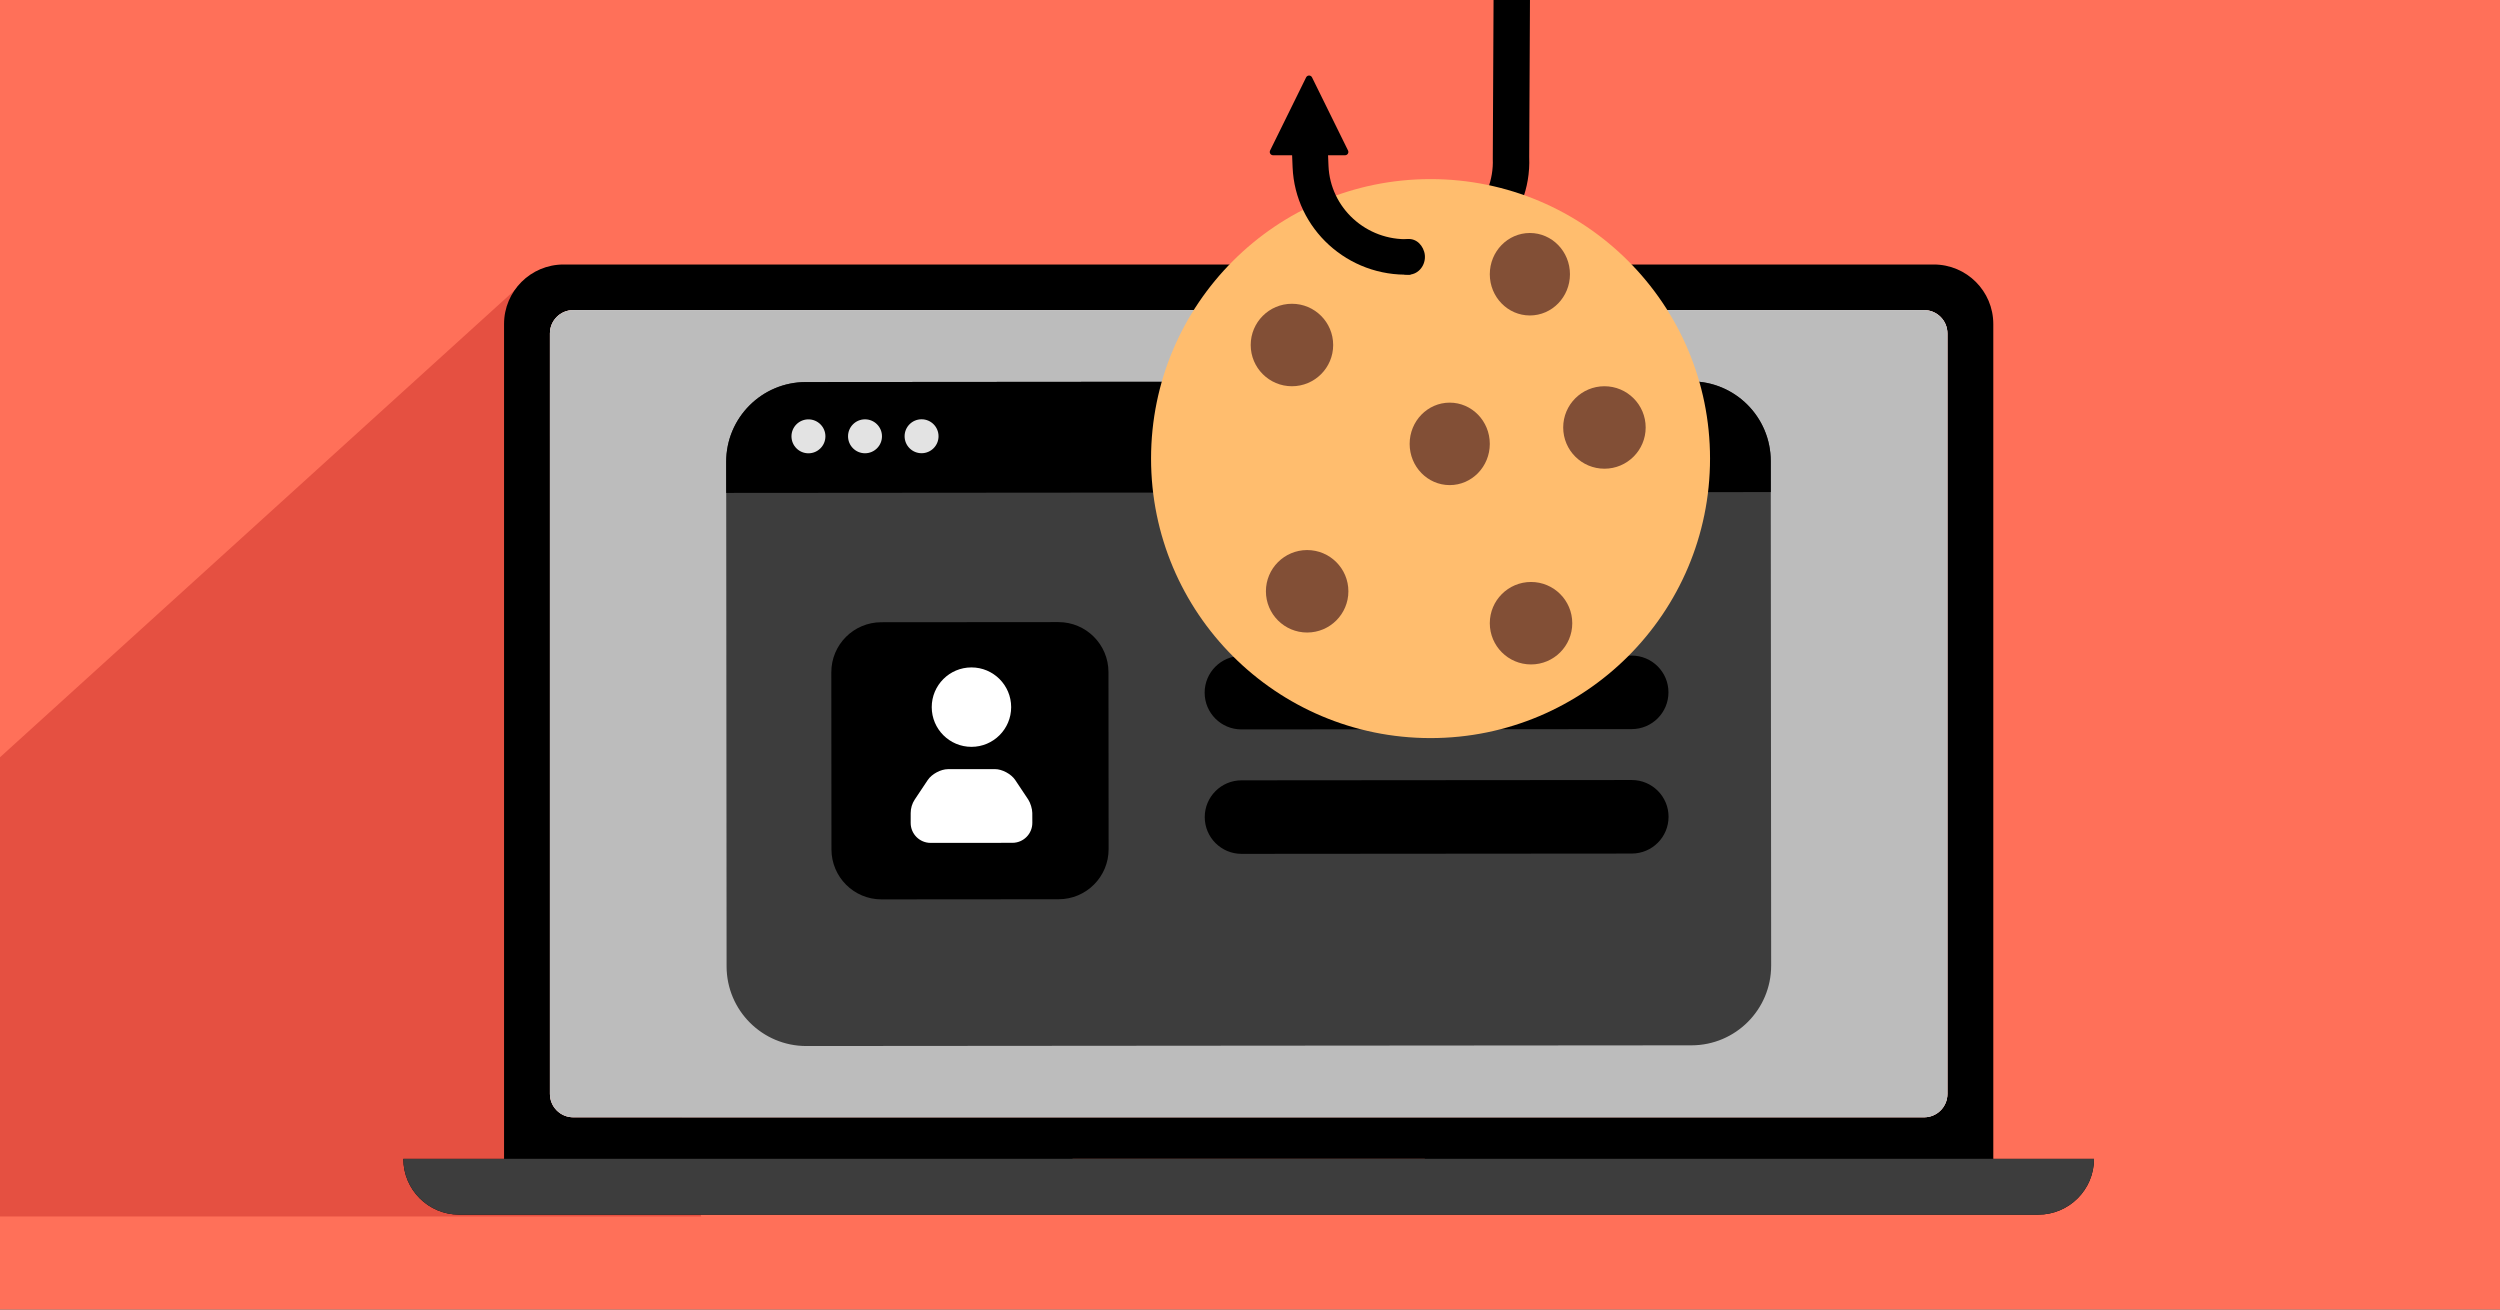 <svg width="945" height="495" viewBox="0 0 945 495" fill="none" xmlns="http://www.w3.org/2000/svg">
<rect x="0" y="0" width="945" height="495" fill="#333333" stroke="none"/>
<g clip-path="url(#clip0_11491_461)">
<rect width="945" height="495" fill="#FF7059"/>
<path d="M-102.56 379.313L196.546 107.886L265.032 459.833H-102.56V379.313Z" fill="#E55041"/>
<path d="M753.466 438.04V122.482C753.466 110.055 743.393 99.981 730.972 99.981H213.031C200.604 99.981 190.531 110.055 190.531 122.482V438.04H152.455C152.455 449.691 161.899 459.135 173.55 459.135H770.447C776.272 459.135 781.544 456.776 785.367 452.954C789.182 449.138 791.542 443.866 791.542 438.04H753.466ZM207.873 126.043C207.873 121.171 211.829 117.216 216.707 117.216H727.29C732.168 117.216 736.123 121.171 736.123 126.043V413.498C736.123 418.376 732.168 422.332 727.29 422.332H216.707C211.829 422.332 207.873 418.376 207.873 413.498V126.043ZM536.062 444.101C534.51 445.653 532.367 446.613 530.001 446.613H413.995C409.264 446.613 405.423 442.772 405.423 438.04H538.574C538.574 440.406 537.614 442.549 536.062 444.101Z" fill="black"/>
<path d="M727.289 117.216H216.705C211.827 117.216 207.872 121.171 207.872 126.05V413.499C207.872 418.377 211.827 422.332 216.705 422.332H727.289C732.167 422.332 736.122 418.377 736.122 413.499V126.05C736.122 121.171 732.167 117.216 727.289 117.216Z" fill="#E3E3E3"/>
<path d="M727.291 117.218H216.707C211.829 117.218 207.874 121.173 207.874 126.051V413.5C207.874 418.379 211.829 422.334 216.707 422.334H727.291C732.169 422.334 736.124 418.379 736.124 413.5V126.051C736.124 121.173 732.169 117.218 727.291 117.218Z" fill="#BCBCBC"/>
<path fill-rule="evenodd" clip-rule="evenodd" d="M753.465 438.04V438.037L551.375 438.037H404.741L190.529 438.037V438.04H152.454C152.454 449.691 161.898 459.135 173.549 459.135H770.446C776.271 459.135 781.543 456.775 785.365 452.953C789.181 449.137 791.541 443.865 791.541 438.04H753.465Z" fill="#3D3D3D"/>
<path d="M639.381 395.134L304.81 395.398C288.165 395.411 274.661 381.928 274.648 365.283L274.498 174.578C274.484 157.932 287.967 144.428 304.613 144.415L639.183 144.151C655.829 144.138 669.333 157.62 669.346 174.266L669.497 364.971C669.51 381.617 656.027 395.121 639.381 395.134Z" fill="#3D3D3D"/>
<path d="M669.356 186.006L274.507 186.318L274.498 174.578C274.485 157.931 287.967 144.428 304.614 144.415L639.184 144.151C655.829 144.138 669.333 157.62 669.347 174.265L669.356 186.006Z" fill="black"/>
<path d="M333.131 235.205L400.078 235.152C410.522 235.144 418.994 243.603 419.002 254.047L419.055 320.994C419.064 331.437 410.604 339.91 400.161 339.918L333.213 339.971C322.77 339.979 314.298 331.52 314.29 321.077L314.237 254.129C314.228 243.686 322.688 235.213 333.131 235.205Z" fill="black"/>
<path d="M345.757 302.25C344.761 303.761 344.24 305.529 344.241 307.341L344.235 311.062C344.227 315.232 347.608 318.616 351.778 318.612L382.69 318.588C386.863 318.584 390.239 315.193 390.222 311.021L390.207 307.304C390.206 305.771 389.511 303.489 388.664 302.214L383.744 294.829C382.233 292.564 378.801 290.725 376.086 290.727L358.344 290.741C355.619 290.743 352.191 292.588 350.682 294.856L345.757 302.25Z" fill="white"/>
<path d="M367.219 282.309C375.51 282.302 382.226 275.576 382.22 267.284C382.213 258.993 375.487 252.277 367.195 252.284C358.904 252.29 352.188 259.017 352.195 267.308C352.201 275.599 358.928 282.315 367.219 282.309Z" fill="white"/>
<path d="M469.242 247.927L616.77 247.811C624.445 247.804 630.672 254.022 630.678 261.697L630.678 261.697C630.684 269.372 624.467 275.6 616.792 275.606L469.264 275.722C461.589 275.728 455.362 269.511 455.356 261.835C455.35 254.16 461.567 247.933 469.242 247.927Z" fill="black"/>
<path d="M469.279 294.964L616.807 294.847C624.482 294.841 630.709 301.059 630.715 308.734L630.715 308.734C630.721 316.409 624.504 322.636 616.829 322.643L469.301 322.759C461.626 322.765 455.399 316.548 455.393 308.872C455.387 301.197 461.604 294.97 469.279 294.964Z" fill="black"/>
<path d="M305.596 171.349C309.139 171.346 312.008 168.472 312.006 164.93C312.003 161.387 309.129 158.518 305.586 158.521C302.044 158.523 299.174 161.397 299.177 164.94C299.18 168.482 302.054 171.352 305.596 171.349Z" fill="#E3E3E3"/>
<path d="M326.979 171.335C330.521 171.332 333.391 168.458 333.388 164.915C333.385 161.373 330.511 158.503 326.968 158.506C323.426 158.509 320.556 161.383 320.559 164.926C320.562 168.468 323.436 171.338 326.979 171.335Z" fill="#E3E3E3"/>
<path d="M348.358 171.316C351.901 171.314 354.77 168.44 354.768 164.897C354.765 161.355 351.891 158.485 348.348 158.488C344.806 158.491 341.936 161.365 341.939 164.907C341.942 168.45 344.816 171.319 348.358 171.316Z" fill="#E3E3E3"/>
<path d="M564.965 -82.606L564.274 60.018C564.928 76.005 552.13 89.559 535.747 90.229C536.296 103.659 536.296 103.659 536.296 103.659C560.268 102.679 578.995 82.848 578.039 59.455L578.73 -83.169L571.1 -82.857L564.965 -82.606Z" fill="black"/>
<path d="M540.747 67.701C482.4 67.701 435.1 115.001 435.1 173.348C435.1 231.696 482.4 278.996 540.747 278.996C599.095 278.996 646.394 231.696 646.394 173.348C646.394 115.001 599.095 67.701 540.747 67.701Z" fill="#FFBD6E"/>
<path d="M578.73 219.986C570.122 219.986 563.143 226.964 563.143 235.572C563.143 244.18 570.122 251.159 578.729 251.159C587.337 251.159 594.316 244.18 594.316 235.572C594.316 226.964 587.337 219.986 578.73 219.986Z" fill="#824F36"/>
<path d="M488.353 114.827C479.745 114.827 472.767 121.805 472.767 130.413C472.767 139.021 479.745 145.999 488.353 145.999C496.961 145.999 503.939 139.021 503.939 130.413C503.939 121.805 496.961 114.827 488.353 114.827Z" fill="#824F36"/>
<path d="M547.994 152.197C539.628 152.197 532.845 159.176 532.845 167.784C532.845 176.391 539.628 183.37 547.994 183.37C556.361 183.37 563.143 176.391 563.143 167.784C563.143 159.176 556.361 152.197 547.994 152.197Z" fill="#824F36"/>
<path d="M578.293 88.073C569.926 88.073 563.143 95.051 563.143 103.659C563.143 112.267 569.926 119.245 578.293 119.245C586.659 119.245 593.442 112.267 593.442 103.659C593.442 95.051 586.659 88.073 578.293 88.073Z" fill="#824F36"/>
<path d="M606.477 145.999C597.869 145.999 590.891 152.977 590.891 161.585C590.891 170.193 597.869 177.171 606.477 177.171C615.085 177.171 622.063 170.193 622.063 161.585C622.063 152.977 615.085 145.999 606.477 145.999Z" fill="#824F36"/>
<path d="M494.102 207.922C485.494 207.922 478.516 214.9 478.516 223.508C478.516 232.116 485.494 239.094 494.102 239.094C502.71 239.094 509.688 232.116 509.688 223.508C509.688 214.9 502.71 207.922 494.102 207.922Z" fill="#824F36"/>
<path d="M533.19 103.787L532.642 90.393C516.493 91.054 502.822 78.618 502.169 62.674L501.919 56.538L488.353 57.093L488.604 63.228C489.557 86.558 509.559 104.753 533.19 103.787Z" fill="black"/>
<path d="M493.714 29.246C494.17 28.32 495.489 28.32 495.945 29.246L509.559 56.891C509.965 57.718 509.364 58.684 508.443 58.684H481.216C480.295 58.684 479.693 57.718 480.1 56.891L493.714 29.246Z" fill="black"/>
<path d="M538.348 95.173C539.374 98.629 537.494 102.56 534.039 103.587C530.583 104.614 526.861 102.347 525.835 98.892C524.807 95.437 527.372 91.626 530.827 90.599C534.283 89.572 537.321 91.718 538.348 95.173Z" fill="black"/>
</g>
<defs>
<clipPath id="clip0_11491_461">
<rect width="945" height="495" fill="white"/>
</clipPath>
</defs>
</svg>
